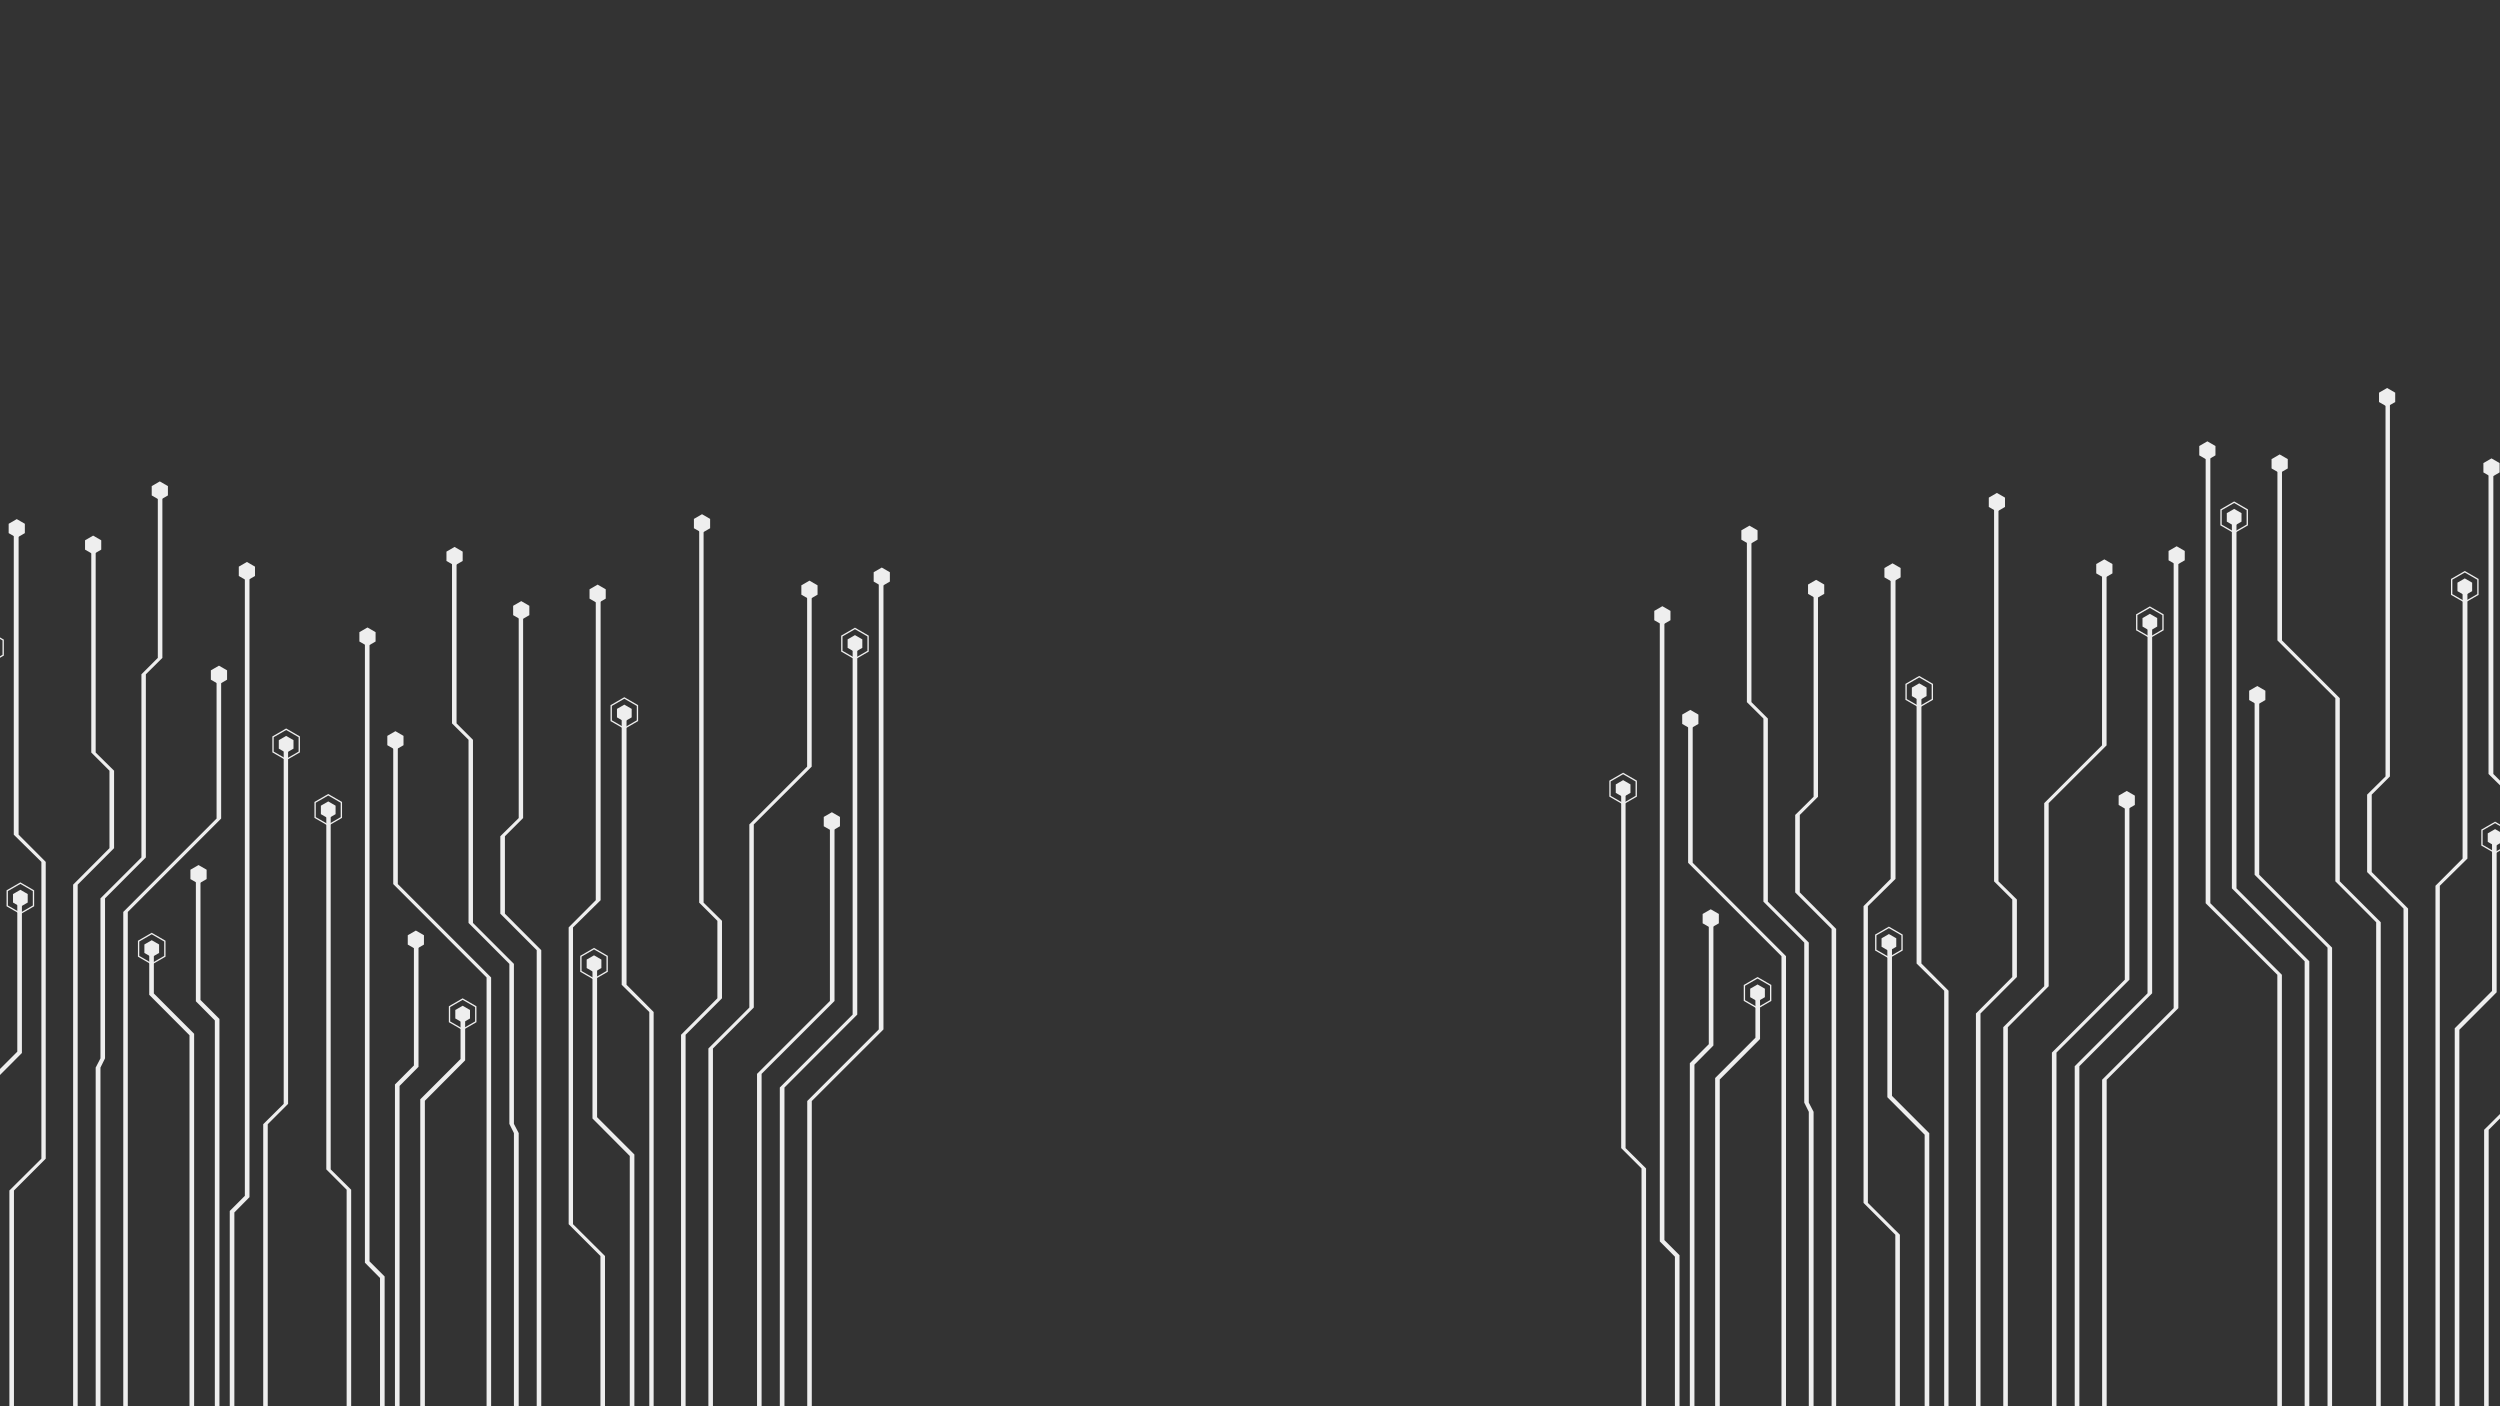 <?xml version="1.0" encoding="UTF-8"?><svg id="Layer_1" xmlns="http://www.w3.org/2000/svg" xmlns:xlink="http://www.w3.org/1999/xlink" viewBox="0 0 1920 1080"><rect x="0" y="0" width="1920" height="1080" fill="#333333" stroke="none"/><defs><style>.cls-1{fill:none;}.cls-2{clip-path:url(#clippath);}.cls-3{fill:#eee;}</style><clipPath id="clippath"><rect class="cls-1" x="-1.99" y="220.43" width="1923.87" height="859.57"/></clipPath></defs><g class="cls-2"><g><g><polygon class="cls-3" points="615.44 456.71 615.44 449.53 621.66 445.93 627.88 449.53 627.88 456.71 621.66 460.3 615.44 456.71"/><polygon class="cls-3" points="670.98 446.65 670.98 439.47 677.2 435.88 683.42 439.47 683.42 446.65 677.2 450.24 670.98 446.65"/><polygon class="cls-3" points="532.93 405.69 532.93 398.51 539.15 394.92 545.37 398.51 545.37 405.69 539.15 409.28 532.93 405.69"/><polygon class="cls-3" points="394.09 472.44 394.09 465.25 400.32 461.66 406.54 465.25 406.54 472.44 400.32 476.03 394.09 472.44"/><polygon class="cls-3" points="452.76 459.76 452.76 452.58 458.98 448.98 465.2 452.58 465.2 459.76 458.98 463.35 452.76 459.76"/><polygon class="cls-3" points="297.46 572.32 297.46 565.14 303.68 561.55 309.9 565.14 309.9 572.32 303.68 575.91 297.46 572.32"/><polygon class="cls-3" points="313.16 725.45 313.16 718.27 319.38 714.67 325.6 718.27 325.6 725.45 319.38 729.04 313.16 725.45"/><polygon class="cls-3" points="342.88 430.82 342.88 423.64 349.1 420.04 355.33 423.64 355.33 430.82 349.1 434.41 342.88 430.82"/><polygon class="cls-3" points="276.01 492.68 276.01 485.49 282.23 481.9 288.45 485.49 288.45 492.68 282.23 496.27 276.01 492.68"/><polygon class="cls-3" points="632.65 634.57 632.65 627.39 638.87 623.8 645.09 627.39 645.09 634.57 638.87 638.16 632.65 634.57"/><g><polygon class="cls-3" points="650.97 497.55 650.97 491.03 656.61 487.77 662.26 491.03 662.26 497.55 656.61 500.81 650.97 497.55"/><path class="cls-3" d="M656.61,506.52l-10.59-6.11v-12.23l10.59-6.12,10.59,6.12v12.23l-10.59,6.11Zm0-23.28l-9.57,5.53v11.06l9.57,5.53,9.57-5.53v-11.06l-9.57-5.53Z"/></g><g><polygon class="cls-3" points="473.84 550.94 473.84 544.42 479.48 541.16 485.13 544.42 485.13 550.94 479.48 554.2 473.84 550.94"/><path class="cls-3" d="M479.48,559.91l-10.59-6.11v-12.23l10.59-6.12,10.59,6.12v12.23l-10.59,6.11Zm0-23.29l-9.57,5.53v11.06l9.57,5.53,9.57-5.53v-11.06l-9.57-5.53Z"/></g><g><polygon class="cls-3" points="349.67 782.19 349.67 775.67 355.31 772.41 360.96 775.67 360.96 782.19 355.31 785.45 349.67 782.19"/><path class="cls-3" d="M355.31,791.16l-10.59-6.11v-12.23l10.59-6.12,10.59,6.12v12.23l-10.59,6.11Zm0-23.28l-9.57,5.53v11.06l9.57,5.53,9.57-5.53v-11.06l-9.57-5.53Z"/></g><g><polygon class="cls-3" points="450.57 743.47 450.57 736.95 456.21 733.69 461.86 736.95 461.86 743.47 456.21 746.73 450.57 743.47"/><path class="cls-3" d="M456.21,752.44l-10.59-6.11v-12.23l10.59-6.12,10.59,6.12v12.23l-10.59,6.11Zm0-23.29l-9.57,5.53v11.06l9.57,5.53,9.57-5.53v-11.06l-9.57-5.53Z"/></g><polygon class="cls-3" points="303.32 1239.12 303.32 832.87 317.88 818.29 317.88 725.76 321.42 725.76 321.42 819.31 306.86 834.01 306.86 1239.12 303.32 1239.12"/><polygon class="cls-3" points="483.66 1239.12 483.66 887.78 455.02 859 455.02 742.43 458.56 742.43 458.56 857.99 487.2 886.65 487.2 1239.12 483.66 1239.12"/><polygon class="cls-3" points="291.85 1239.12 291.85 981.48 280.25 969.74 280.25 493.38 283.79 493.38 283.79 968.72 295.4 980.34 295.4 1239.12 291.85 1239.12"/><polygon class="cls-3" points="322.76 1239.12 322.76 844.27 353.69 813.32 353.69 782.32 357.23 782.32 357.23 814.34 326.3 845.4 326.3 1239.12 322.76 1239.12"/><polygon class="cls-3" points="373.69 1239.12 373.69 750.69 302 678.97 302 572.64 305.52 572.64 305.52 678.97 377.18 750.69 377.18 1239.12 373.69 1239.12"/><polygon class="cls-3" points="394.69 1239.12 394.69 870.22 391.19 863.15 391.19 740.26 359.83 708.82 359.83 568.18 347.14 555.58 347.14 431.13 350.64 431.13 350.64 555.58 363.24 568.18 363.24 708.82 394.69 740.26 394.69 863.15 398.37 870.22 398.35 1239.12 394.69 1239.12"/><polygon class="cls-3" points="412.19 1239.12 412.19 729.73 384.24 701.71 384.24 642.23 398.37 628.27 398.37 469.23 401.75 469.23 401.75 628.27 387.78 642.23 387.78 701.71 415.69 729.73 415.69 1239.12 412.19 1239.12"/><polygon class="cls-3" points="461.13 1239.12 461.13 964.62 436.73 940.18 436.73 712.25 457.55 691.36 457.55 458.9 461.27 458.9 461.27 691.36 440.07 712.25 440.07 940.18 464.64 964.62 464.64 1239.12 461.13 1239.12"/><polygon class="cls-3" points="544.04 1239.12 544.04 805.23 575.49 773.79 575.49 633.15 619.87 588.77 619.87 455.46 623.38 455.46 623.38 588.77 578.91 633.15 578.91 773.79 547.54 805.23 547.54 1239.12 544.04 1239.12"/><polygon class="cls-3" points="523.04 1239.12 523.04 794.7 550.95 766.68 550.95 707.2 536.98 693.24 536.98 405.61 540.36 405.61 540.36 693.24 554.49 707.2 554.49 766.68 526.54 794.7 526.54 1239.12 523.04 1239.12"/><polygon class="cls-3" points="498.66 1239.12 498.66 777.22 477.46 756.33 477.46 550.68 481.18 550.68 481.18 756.33 502 777.22 502 1239.12 498.66 1239.12"/><polygon class="cls-3" points="598.9 1239.12 598.9 835.2 654.83 779.2 654.83 498.85 658.37 498.85 658.37 779.2 602.47 835.2 602.47 1239.12 598.9 1239.12"/><polygon class="cls-3" points="619.96 1239.12 619.96 845.58 674.9 790.6 674.9 447.36 678.5 447.36 678.5 790.6 623.46 845.58 623.46 1239.12 619.96 1239.12"/><polygon class="cls-3" points="257.73 625.28 257.73 618.76 252.08 615.5 246.44 618.76 246.44 625.28 252.08 628.53 257.73 625.28"/><path class="cls-3" d="M241.49,628.13v-12.23l10.59-6.12,10.59,6.12v12.23l-10.59,6.11-10.59-6.11Zm1.02-11.64v11.06l9.57,5.53,9.57-5.53v-11.06l-9.57-5.53-9.57,5.53Z"/><polygon class="cls-3" points="269.7 1239.12 269.7 913.71 253.97 898.09 253.97 626.06 250.6 626.06 250.6 898.09 266.22 913.71 266.22 1239.12 269.7 1239.12"/><polygon class="cls-3" points="581.41 1239.12 581.4 824.72 637.37 768.76 637.37 634.88 640.91 634.88 640.91 768.76 584.91 824.72 584.91 1239.12 581.41 1239.12"/></g><g><polygon class="cls-3" points="77.75 422.12 77.75 414.94 71.53 411.35 65.31 414.94 65.31 422.12 71.53 425.71 77.75 422.12"/><polygon class="cls-3" points="19.09 409.44 19.09 402.26 12.87 398.67 6.65 402.26 6.65 409.44 12.87 413.03 19.09 409.44"/><polygon class="cls-3" points="174.39 522.01 174.39 514.82 168.17 511.23 161.95 514.82 161.95 522.01 168.17 525.6 174.39 522.01"/><polygon class="cls-3" points="158.69 675.13 158.69 667.95 152.47 664.36 146.24 667.95 146.24 675.13 152.47 678.72 158.69 675.13"/><polygon class="cls-3" points="128.96 380.5 128.96 373.32 122.74 369.73 116.52 373.32 116.52 380.5 122.74 384.09 128.96 380.5"/><polygon class="cls-3" points="195.84 442.36 195.84 435.18 189.62 431.58 183.4 435.18 183.4 442.36 189.62 445.95 195.84 442.36"/><path class="cls-3" d="M-18.23,503.47v-12.23l10.59-6.12,10.59,6.12v12.23l-10.59,6.11-10.59-6.11Zm1.02-11.64v11.06l9.57,5.53,9.57-5.53v-11.06l-9.57-5.53-9.57,5.53Z"/><g><polygon class="cls-3" points="122.18 731.87 122.18 725.35 116.53 722.09 110.89 725.35 110.89 731.87 116.53 735.13 122.18 731.87"/><path class="cls-3" d="M105.94,734.72v-12.23l10.59-6.12,10.59,6.12v12.23l-10.59,6.11-10.59-6.11Zm1.02-11.64v11.06l9.57,5.53,9.57-5.53v-11.06l-9.57-5.53-9.57,5.53Z"/></g><g><polygon class="cls-3" points="21.28 693.15 21.28 686.63 15.63 683.37 9.99 686.63 9.99 693.15 15.63 696.41 21.28 693.15"/><path class="cls-3" d="M5.04,696.01v-12.23l10.59-6.12,10.59,6.12v12.23l-10.59,6.11-10.59-6.11Zm1.02-11.64v11.06l9.57,5.53,9.57-5.53v-11.06l-9.57-5.53-9.57,5.53Z"/></g><polygon class="cls-3" points="168.53 1188.8 168.53 782.55 153.97 767.97 153.97 675.44 150.43 675.44 150.43 768.99 164.99 783.69 164.99 1188.8 168.53 1188.8"/><polygon class="cls-3" points="-11.81 1188.8 -11.81 837.46 16.83 808.69 16.83 692.11 13.28 692.11 13.28 807.67 -15.36 836.33 -15.36 1188.8 -11.81 1188.8"/><polygon class="cls-3" points="179.99 1188.8 179.99 931.16 191.6 919.42 191.6 443.06 188.05 443.06 188.05 918.4 176.45 930.02 176.45 1188.8 179.99 1188.8"/><polygon class="cls-3" points="149.09 1188.8 149.09 793.95 118.16 763 118.16 732 114.61 732 114.61 764.02 145.54 795.08 145.54 1188.8 149.09 1188.8"/><polygon class="cls-3" points="98.15 1188.8 98.15 700.37 169.84 628.65 169.84 522.32 166.33 522.32 166.33 628.65 94.67 700.37 94.67 1188.8 98.15 1188.8"/><polygon class="cls-3" points="77.15 1188.8 77.15 819.9 80.66 812.83 80.66 689.94 112.02 658.5 112.02 517.86 124.71 505.26 124.71 380.81 121.2 380.81 121.2 505.26 108.61 517.86 108.61 658.5 77.15 689.94 77.15 812.83 73.48 819.9 73.49 1188.8 77.15 1188.8"/><polygon class="cls-3" points="59.66 1188.8 59.66 679.41 87.61 651.4 87.61 591.91 73.48 577.95 73.48 418.91 70.1 418.91 70.1 577.95 84.07 591.91 84.07 651.4 56.16 679.41 56.16 1188.8 59.66 1188.8"/><polygon class="cls-3" points="10.72 1188.8 10.72 914.3 35.12 889.86 35.12 661.93 14.3 641.04 14.3 408.58 10.58 408.58 10.58 641.04 31.78 661.93 31.78 889.86 7.21 914.3 7.21 1188.8 10.72 1188.8"/><polygon class="cls-3" points="214.12 574.96 214.12 568.44 219.76 565.18 225.41 568.44 225.41 574.96 219.76 578.22 214.12 574.96"/><path class="cls-3" d="M219.76,583.93l-10.59-6.11v-12.23l10.59-6.12,10.59,6.12v12.23l-10.59,6.11Zm0-23.28l-9.57,5.53v11.06l9.57,5.53,9.57-5.53v-11.06l-9.57-5.53Z"/><polygon class="cls-3" points="202.15 1188.8 202.15 863.39 217.88 847.77 217.88 575.74 221.25 575.74 221.25 847.77 205.63 863.39 205.63 1188.8 202.15 1188.8"/></g></g><g><g><polygon class="cls-3" points="1609.91 440.36 1609.91 433.18 1616.13 429.59 1622.36 433.18 1622.36 440.36 1616.13 443.95 1609.91 440.36"/><polygon class="cls-3" points="1665.45 430.31 1665.45 423.12 1671.67 419.53 1677.89 423.12 1677.89 430.31 1671.67 433.9 1665.45 430.31"/><polygon class="cls-3" points="1527.4 389.34 1527.4 382.16 1533.62 378.57 1539.84 382.16 1539.84 389.34 1533.62 392.94 1527.4 389.34"/><polygon class="cls-3" points="1388.57 456.09 1388.57 448.91 1394.79 445.32 1401.01 448.91 1401.01 456.09 1394.79 459.68 1388.57 456.09"/><polygon class="cls-3" points="1447.23 443.41 1447.23 436.23 1453.45 432.64 1459.67 436.23 1459.67 443.41 1453.45 447 1447.23 443.41"/><polygon class="cls-3" points="1291.93 555.98 1291.93 548.79 1298.15 545.2 1304.37 548.79 1304.37 555.98 1298.15 559.57 1291.93 555.98"/><polygon class="cls-3" points="1307.63 709.1 1307.63 701.92 1313.85 698.33 1320.08 701.92 1320.08 709.1 1313.85 712.69 1307.63 709.1"/><polygon class="cls-3" points="1337.36 414.47 1337.36 407.29 1343.58 403.7 1349.8 407.29 1349.8 414.47 1343.58 418.06 1337.36 414.47"/><polygon class="cls-3" points="1270.48 476.33 1270.48 469.15 1276.7 465.56 1282.92 469.15 1282.92 476.33 1276.7 479.92 1270.48 476.33"/><polygon class="cls-3" points="1627.12 618.22 1627.12 611.04 1633.34 607.45 1639.56 611.04 1639.56 618.22 1633.34 621.81 1627.12 618.22"/><g><polygon class="cls-3" points="1645.44 481.2 1645.44 474.68 1651.09 471.42 1656.73 474.68 1656.73 481.2 1651.09 484.46 1645.44 481.2"/><path class="cls-3" d="M1651.09,490.17l-10.59-6.11v-12.23l10.59-6.12,10.59,6.12v12.23l-10.59,6.11Zm0-23.28l-9.57,5.53v11.06l9.57,5.53,9.57-5.53v-11.06l-9.57-5.53Z"/></g><g><polygon class="cls-3" points="1468.31 534.59 1468.31 528.07 1473.95 524.81 1479.6 528.07 1479.6 534.59 1473.95 537.85 1468.31 534.59"/><path class="cls-3" d="M1473.95,543.56l-10.59-6.11v-12.23l10.59-6.12,10.59,6.12v12.23l-10.59,6.11Zm0-23.29l-9.57,5.53v11.06l9.57,5.53,9.57-5.53v-11.06l-9.57-5.53Z"/></g><g><polygon class="cls-3" points="1344.14 765.84 1344.14 759.32 1349.79 756.06 1355.43 759.32 1355.43 765.84 1349.79 769.1 1344.14 765.84"/><path class="cls-3" d="M1349.79,774.81l-10.59-6.11v-12.23l10.59-6.12,10.59,6.12v12.23l-10.59,6.11Zm0-23.28l-9.57,5.53v11.06l9.57,5.53,9.57-5.53v-11.06l-9.57-5.53Z"/></g><g><polygon class="cls-3" points="1445.04 727.12 1445.04 720.61 1450.68 717.35 1456.33 720.61 1456.33 727.12 1450.68 730.38 1445.04 727.12"/><path class="cls-3" d="M1450.68,736.1l-10.59-6.11v-12.23l10.59-6.12,10.59,6.12v12.23l-10.59,6.11Zm0-23.29l-9.57,5.53v11.06l9.57,5.53,9.57-5.53v-11.06l-9.57-5.53Z"/></g><polygon class="cls-3" points="1297.79 1222.77 1297.79 816.52 1312.35 801.95 1312.35 709.42 1315.89 709.42 1315.89 802.96 1301.33 817.66 1301.33 1222.77 1297.79 1222.77"/><polygon class="cls-3" points="1478.13 1222.77 1478.13 871.44 1449.49 842.66 1449.49 726.08 1453.04 726.08 1453.04 841.64 1481.68 870.3 1481.68 1222.77 1478.13 1222.77"/><polygon class="cls-3" points="1286.33 1222.77 1286.33 965.13 1274.72 953.39 1274.72 477.04 1278.26 477.04 1278.26 952.38 1289.87 964 1289.87 1222.77 1286.33 1222.77"/><polygon class="cls-3" points="1317.23 1222.77 1317.23 827.92 1348.16 796.98 1348.16 765.97 1351.7 765.97 1351.7 797.99 1320.77 829.05 1320.77 1222.77 1317.23 1222.77"/><polygon class="cls-3" points="1368.17 1222.77 1368.17 734.34 1296.47 662.62 1296.47 556.29 1299.99 556.29 1299.99 662.62 1371.65 734.34 1371.65 1222.77 1368.17 1222.77"/><polygon class="cls-3" points="1389.16 1222.77 1389.16 853.88 1385.66 846.8 1385.66 723.91 1354.3 692.47 1354.3 551.83 1341.61 539.24 1341.61 414.79 1345.11 414.79 1345.11 539.24 1357.71 551.83 1357.71 692.47 1389.16 723.91 1389.16 846.8 1392.84 853.88 1392.82 1222.77 1389.16 1222.77"/><polygon class="cls-3" points="1406.66 1222.77 1406.66 713.39 1378.71 685.37 1378.71 625.88 1392.84 611.93 1392.84 452.89 1396.22 452.89 1396.22 611.93 1382.25 625.88 1382.25 685.37 1410.16 713.39 1410.16 1222.77 1406.66 1222.77"/><polygon class="cls-3" points="1455.6 1222.77 1455.6 948.27 1431.2 923.83 1431.2 695.9 1452.02 675.01 1452.02 442.55 1455.74 442.55 1455.74 675.01 1434.54 695.9 1434.54 923.83 1459.11 948.27 1459.11 1222.77 1455.6 1222.77"/><polygon class="cls-3" points="1538.51 1222.77 1538.51 788.88 1569.96 757.44 1569.96 616.8 1614.35 572.42 1614.35 439.11 1617.85 439.11 1617.85 572.42 1573.38 616.8 1573.38 757.44 1542.02 788.88 1542.02 1222.77 1538.51 1222.77"/><polygon class="cls-3" points="1517.51 1222.77 1517.51 778.36 1545.42 750.34 1545.42 690.85 1531.45 676.9 1531.45 389.27 1534.83 389.27 1534.83 676.9 1548.97 690.85 1548.97 750.34 1521.02 778.36 1521.02 1222.77 1517.51 1222.77"/><polygon class="cls-3" points="1493.13 1222.77 1493.13 760.87 1471.94 739.98 1471.94 534.33 1475.65 534.33 1475.65 739.98 1496.48 760.87 1496.48 1222.77 1493.13 1222.77"/><polygon class="cls-3" points="1593.38 1222.77 1593.38 818.86 1649.3 762.85 1649.3 482.5 1652.84 482.5 1652.84 762.85 1596.95 818.86 1596.95 1222.77 1593.38 1222.77"/><polygon class="cls-3" points="1614.43 1222.77 1614.43 829.23 1669.37 774.26 1669.37 431.01 1672.97 431.01 1672.97 774.26 1617.93 829.23 1617.93 1222.77 1614.43 1222.77"/><polygon class="cls-3" points="1252.2 608.93 1252.2 602.41 1246.56 599.15 1240.91 602.41 1240.91 608.93 1246.56 612.19 1252.2 608.93"/><path class="cls-3" d="M1235.96,611.79v-12.23l10.59-6.12,10.59,6.12v12.23l-10.59,6.11-10.59-6.11Zm1.02-11.64v11.06l9.57,5.53,9.57-5.53v-11.06l-9.57-5.53-9.57,5.53Z"/><polygon class="cls-3" points="1264.17 1222.77 1264.17 897.36 1248.44 881.74 1248.44 609.71 1245.07 609.71 1245.07 881.74 1260.69 897.36 1260.69 1222.77 1264.17 1222.77"/><polygon class="cls-3" points="1575.89 1222.77 1575.87 808.38 1631.84 752.42 1631.84 618.54 1635.38 618.54 1635.38 752.42 1579.38 808.38 1579.38 1222.77 1575.89 1222.77"/></g><g><polygon class="cls-3" points="1757 359.77 1757 352.59 1750.78 349 1744.56 352.59 1744.56 359.77 1750.78 363.36 1757 359.77"/><polygon class="cls-3" points="1701.47 349.72 1701.47 342.53 1695.25 338.94 1689.03 342.53 1689.03 349.72 1695.25 353.31 1701.47 349.72"/><polygon class="cls-3" points="1839.52 308.76 1839.52 301.57 1833.3 297.98 1827.08 301.57 1827.08 308.76 1833.3 312.35 1839.52 308.76"/><polygon class="cls-3" points="1919.69 362.82 1919.69 355.64 1913.47 352.05 1907.25 355.64 1907.25 362.82 1913.47 366.41 1919.69 362.82"/><polygon class="cls-3" points="1739.8 537.63 1739.8 530.45 1733.57 526.86 1727.35 530.45 1727.35 537.63 1733.57 541.22 1739.8 537.63"/><g><polygon class="cls-3" points="1721.48 400.61 1721.48 394.09 1715.83 390.83 1710.19 394.09 1710.19 400.61 1715.83 403.87 1721.48 400.61"/><path class="cls-3" d="M1705.24,403.47v-12.23l10.59-6.12,10.59,6.12v12.23l-10.59,6.11-10.59-6.11Zm1.02-11.64v11.06l9.57,5.53,9.57-5.53v-11.06l-9.57-5.53-9.57,5.53Z"/></g><g><polygon class="cls-3" points="1898.61 454 1898.61 447.48 1892.96 444.22 1887.32 447.48 1887.32 454 1892.96 457.26 1898.61 454"/><path class="cls-3" d="M1882.37,456.86v-12.23l10.59-6.12,10.59,6.12v12.23l-10.59,6.11-10.59-6.11Zm1.02-11.64v11.06l9.57,5.53,9.57-5.53v-11.06l-9.57-5.53-9.57,5.53Z"/></g><g><polygon class="cls-3" points="1921.88 646.53 1921.88 640.02 1916.23 636.76 1910.59 640.02 1910.59 646.53 1916.23 649.79 1921.88 646.53"/><path class="cls-3" d="M1905.64,649.39v-12.23l10.59-6.12,10.59,6.12v12.23l-10.59,6.11-10.59-6.11Zm1.02-11.64v11.06l9.57,5.53,9.57-5.53v-11.06l-9.57-5.53-9.57,5.53Z"/></g><polygon class="cls-3" points="1888.78 1142.18 1888.78 790.85 1917.42 762.07 1917.42 645.49 1913.88 645.49 1913.88 761.05 1885.24 789.71 1885.24 1142.18 1888.78 1142.18"/><polygon class="cls-3" points="1911.31 1142.18 1911.31 867.68 1935.72 843.24 1935.72 615.31 1914.89 594.42 1914.89 361.96 1911.18 361.96 1911.18 594.42 1932.37 615.31 1932.37 843.24 1907.81 867.68 1907.81 1142.18 1911.31 1142.18"/><polygon class="cls-3" points="1828.41 1142.18 1828.41 708.29 1796.95 676.85 1796.95 536.21 1752.57 491.83 1752.57 358.52 1749.06 358.52 1749.06 491.83 1793.54 536.21 1793.54 676.85 1824.9 708.29 1824.9 1142.18 1828.41 1142.18"/><polygon class="cls-3" points="1849.4 1142.18 1849.4 697.77 1821.49 669.75 1821.49 610.27 1835.46 596.31 1835.46 308.68 1832.08 308.68 1832.08 596.31 1817.95 610.27 1817.95 669.75 1845.9 697.77 1845.9 1142.18 1849.4 1142.18"/><polygon class="cls-3" points="1873.78 1142.18 1873.78 680.28 1894.98 659.39 1894.98 453.74 1891.27 453.74 1891.27 659.39 1870.44 680.28 1870.44 1142.18 1873.78 1142.18"/><polygon class="cls-3" points="1773.54 1142.18 1773.54 738.27 1717.62 682.26 1717.62 401.91 1714.08 401.91 1714.08 682.26 1769.97 738.27 1769.97 1142.18 1773.54 1142.18"/><polygon class="cls-3" points="1752.49 1142.18 1752.49 748.64 1697.54 693.67 1697.54 350.42 1693.95 350.42 1693.95 693.67 1748.99 748.64 1748.99 1142.18 1752.49 1142.18"/><polygon class="cls-3" points="1791.03 1142.18 1791.04 727.79 1735.08 671.83 1735.08 537.95 1731.54 537.95 1731.54 671.83 1787.54 727.79 1787.54 1142.18 1791.03 1142.18"/></g></g></g></svg>